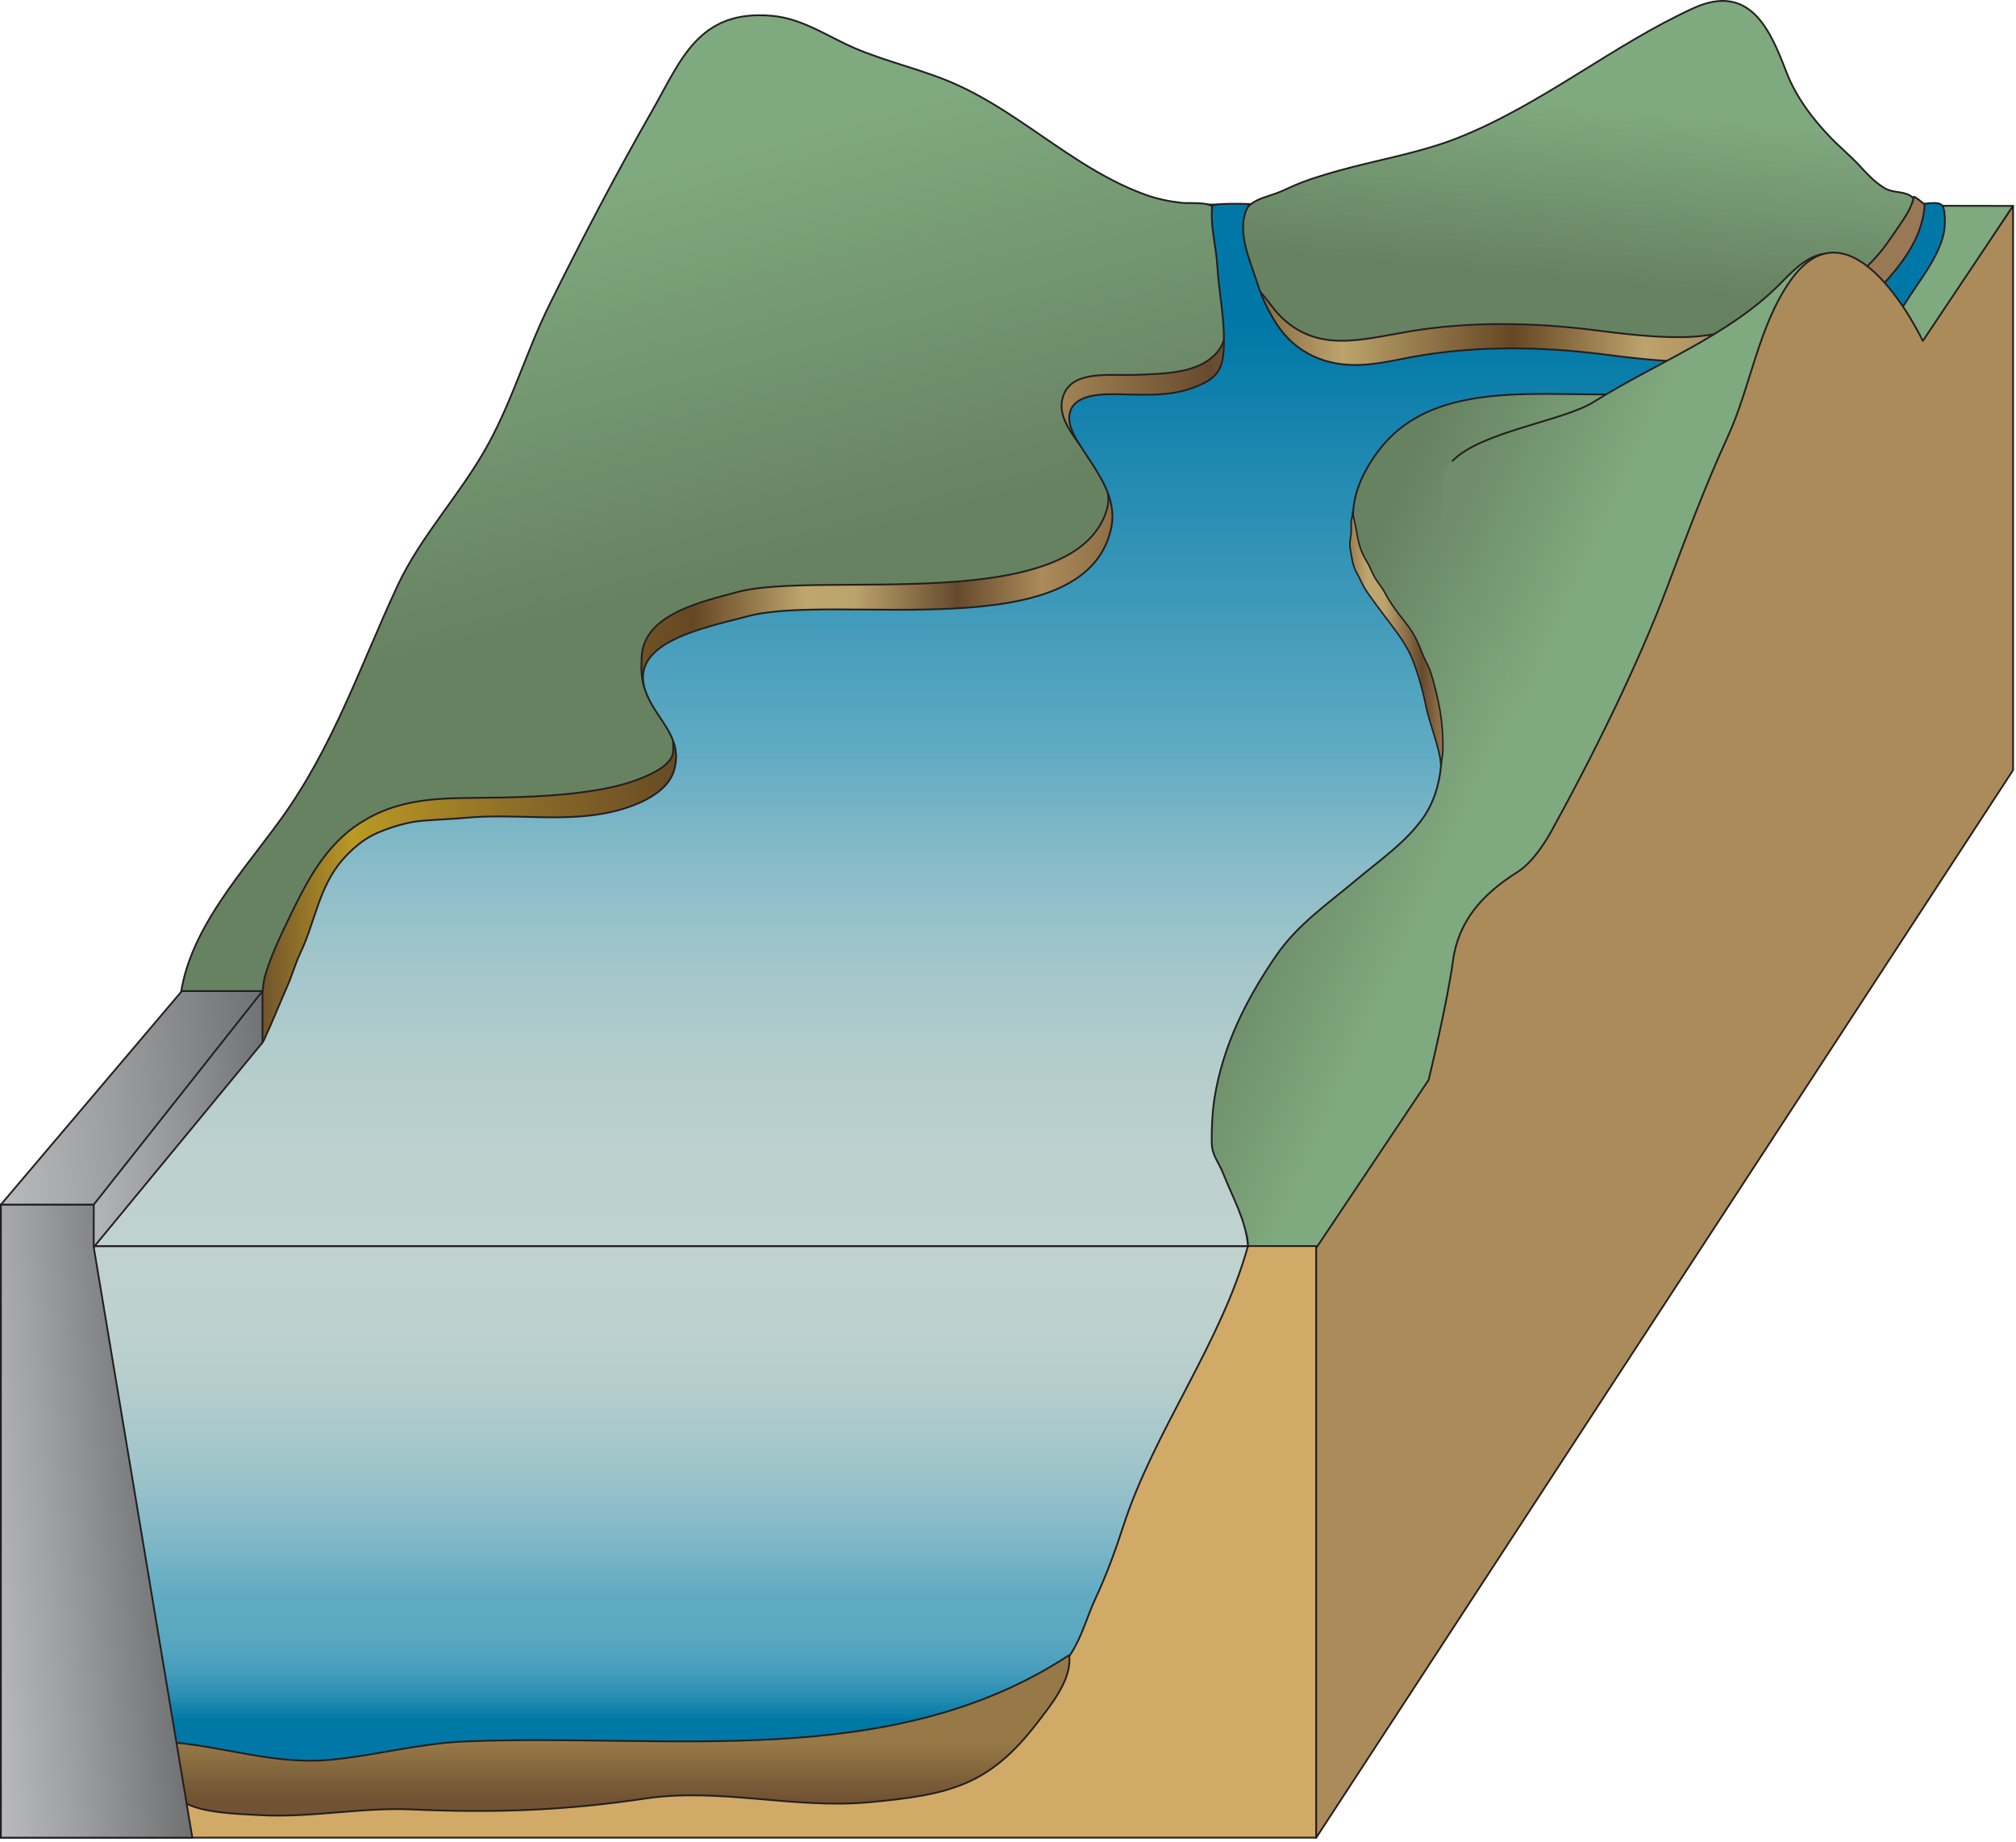 
        <svg xmlns:rdf="http://www.w3.org/1999/02/22-rdf-syntax-ns#" xmlns="http://www.w3.org/2000/svg" xmlns:cc="http://creativecommons.org/ns#" xmlns:xlink="http://www.w3.org/1999/xlink" xmlns:dc="http://purl.org/dc/elements/1.1/" x="0px" y="0px" width="568" height="519" viewBox="0 0 568 519" xml:space="preserve">
            <title>Australia QLD: Somerset Dam</title>
            <desc xmlns:ian_image_library="https://ian.umces.edu/media-library/">
                <ian_image_library:title>Australia QLD: Somerset Dam</ian_image_library:title>
                <ian_image_library:descr>Illustration of ecosystem base with Somerset Dam in Queensland, Australia</ian_image_library:descr>
                <ian_image_library:scene>
                    <ian_image_library:contains>diagram, template, base, ecosystem, aquatic, freshwater river, stream, tributary, Australia, QueenslQLD, Somerset, Dam, Lake, Somerset, Stanley River</ian_image_library:contains>
                    <ian_image_library:when>2005-03-03</ian_image_library:when>
                </ian_image_library:scene>
            </desc>
            
 <defs></defs>
 <linearGradient id="ian_symbols_f98c3726c10eef94f18ec808d1cc26a7" y2="200.13" gradientUnits="userSpaceOnUse" x2="353.05" gradientTransform="matrix(1 0 0 .921 0 46.07)" y1="221.3" x1="404.2">
  <stop stop-color="#7FA97F" offset="0"/>
  <stop stop-color="#678261" offset="1"/>
 </linearGradient>
 <polygon stroke-linejoin="round" fill="url(#ian_symbols_f98c3726c10eef94f18ec808d1cc26a7)" stroke="#231F20" stroke-linecap="round" stroke-width=".5" points="374.21 351.96 5.855 351.96 203.3 57.388 567.18 58.007"/>
 <linearGradient id="ian_symbols_92a21e2041a50784b1663bd412b61022" y2="34.808" gradientUnits="userSpaceOnUse" x2="440.77" gradientTransform="matrix(1 0 0 .921 0 46.07)" y1="-17.53" x1="446.11">
  <stop stop-color="#7FA97F" offset="0"/>
  <stop stop-color="#678261" offset="1"/>
 </linearGradient>
 <path stroke="#231F20" stroke-width=".5" d="m503.25 20.165c2.725 7.038 7.256 13.162 12.647 18.726 2.643 2.727 5.662 5.198 8.209 7.991 2.024 2.222 4.104 4.411 6.743 6.05 2.319 1.44 5.005.881 7.191 2.092 3.922 2.17-.561 5.81-.97 8.096-.412 2.301-.121 4.186-1.508 6.305-2.918 4.464-8.71 7.425-13.308 10.224-15.047 9.159-27.238 17.858-46.393 18.044-16.931.162-34.127 1.322-50.93 2.971-20.276 1.988-58.59 17.945-72.309-.771-4.725-6.445-8.035-14.125-8.188-21.945-.076-3.925.704-7.813 2.481-11.396 1.405-2.83 2.885-6.979 5.514-9.031 2.104-1.645 4.776-2.162 7.254-3.09 2.279-.852 4.433-2.016 6.717-2.892 4.82-1.848 9.835-3.247 14.863-4.536 9.871-2.528 20.086-4.421 29.522-8.167 23.696-9.405 43.642-26.167 66.339-36.534 16.14-7.365 21.8 6.66 26.14 17.867z" fill="url(#ian_symbols_92a21e2041a50784b1663bd412b61022)"/>
 <linearGradient id="ian_symbols_728b5243e6bd5c2419bd039a0cb30bf6" y2="126.31" gradientUnits="userSpaceOnUse" x2="197.86" gradientTransform="matrix(1 0 0 .921 0 46.07)" y1="8.691" x1="163.56">
  <stop stop-color="#7FA97F" offset="0"/>
  <stop stop-color="#678261" offset="1"/>
 </linearGradient>
 <path stroke="#231F20" stroke-width=".5" d="m346.34 73.947c-.978-2.744-.979-5.668-1.722-8.459-.473-1.775-1.422-5.639-2.667-7.016-1.576-1.74-6.796-1.082-9.074-1.337-3.493-.392-6.896-1.103-10.173-2.283-6.497-2.341-12.51-5.646-18.242-9.256-11.453-7.21-21.961-15.778-34.457-21.532-9.41-4.332-19.75-6.447-29.24-10.519-7.634-3.274-14.572-8.323-23.31-9.095-20.626-1.82-25.554 12.461-33.537 26.439-10.396 18.199-19.861 36.262-29.11 54.955-6.418 12.973-10.282 26.495-17.225 39.24-7.648 14.041-18.929 25.635-25.643 40.065-10.481 22.523-18.127 45.433-33.023 65.926-12.493 17.185-29.305 34.835-28.402 56.758.333 8.103 28.862-3.767 31.177-4.956 14.368-7.381 24.468-15.68 34.828-27.563 11.589-13.293 14.901-17.07 33.468-19.89 18.229-2.767 35.776-7.985 53.588-12.312 31.572-7.666 63.422-17.721 94.217-27.541 21.496-6.854 40.766-16.67 56.378-31.664 10.872-10.443 22.336-25.049 18.452-40.64-2.368-9.5-11.559-24.438-16.564-33.494-3.08-5.546-7.58-9.79-9.73-15.829z" fill="url(#ian_symbols_728b5243e6bd5c2419bd039a0cb30bf6)"/>
 <rect height="166.66" width="370.58" stroke="#231F20" y="351.04" x=".25" stroke-width=".5" fill="#D1AA67"/>
 <linearGradient id="ian_symbols_0e2384a451fd9634196d42820f554d24" y2="202.78" gradientUnits="userSpaceOnUse" x2="540.23" gradientTransform="matrix(1 0 0 .921 0 46.07)" y1="201.97" x1="70.137">
  <stop stop-color="#664A2D" offset="0"/>
  <stop stop-color="#BA9924" offset=".062"/>
  <stop stop-color="#8E6E28" offset=".158"/>
  <stop stop-color="#654724" offset=".266"/>
  <stop stop-color="#BEA66E" offset=".333"/>
  <stop stop-color="#BDA36C" offset=".362"/>
  <stop stop-color="#664A2D" offset=".424"/>
  <stop stop-color="#AB8B59" offset=".475"/>
  <stop stop-color="#664A2D" offset=".576"/>
  <stop stop-color="#BDA36C" offset=".655"/>
  <stop stop-color="#654724" offset=".757"/>
  <stop stop-color="#BDA36C" offset=".836"/>
  <stop stop-color="#997855" offset=".927"/>
 </linearGradient>
 <path stroke="#231F20" stroke-width=".5" d="m151.75 409.54l-130.07-58.49c1.646-2.361.114-5.529 1.113-8.034.8-2.004 2.329-3.658 3.218-5.62 2.468-5.435 4.377-10.984 7.721-16.068 6.237-9.482 12.458-19.171 20.875-27.219 3.935-3.762 8.766-7.871 14.138-9.854 2.215-.817 3.668-.824 4.649-3.088.843-1.943.686-4.149 1.264-6.155 1.53-5.311 3.895-10.378 6.311-15.394 4.518-9.376 9.655-20.082 18.829-26.642 9.8-7.005 19.923-8.065 32.001-8.181 12.559-.121 25.334-.216 37.747-2.461 3.925-.71 7.821-1.732 11.468-3.248 3.039-1.263 6.84-3.064 8.283-5.94.602-1.202.291-3.104.349-4.407.062-1.396.604-3.469-.134-4.753-.723-1.26-2.108-2.509-3.16-3.544-5.217-5.137-5.924-8.309-5.547-15.498.624-11.957 16.98-15.49 27.126-18.195 22.824-6.08 95.118 6.903 103.94-23.279 3.361-11.496-15.377-21.035-12.484-31.389 2.262-8.092 13.154-6.144 20.974-6.491 6.569-.291 15.417-.315 20.687-4.556 8.667-6.975-.234-13.266 5.671-19.884 3.273-3.669 6.513-1.104 8.924 1.695 1.613 1.872 2.922 3.953 4.668 5.776 10.542 11.014 23.137 7.06 36.607 4.775 16.899-2.865 34.855-2.6 51.889-.441 8.192 1.039 16.406 2.082 24.694 2.031 7.784-.049 15.022-1.708 22.357-3.981 5.009-1.552 10.305-2.702 14.994-4.987 6.792-3.313 13.462-8.701 18.233-14.175 2.112-2.421 4.006-5.3 5.804-7.929 1.673-2.447 3.872-5.615 4.291-8.454.071-.491 4.403 3.233 4.814 3.623 2.076 1.974 1.55 4.579 1.21 7.243-.129 1.011-.508 1.86-.871 2.809-.812 2.129-.156 4.171-2.304 5.641-2.146 1.469-3.927 3.377-5.915 5.022-4.313 3.569-8.981 6.778-13.911 9.608-9.883 5.671-20.846 9.842-32.269 12.088-1.975.389-3.965.719-5.963.988-12.859 1.727-25.676 1.861-38.641 1.773-20.957-.14-46.224-2.104-59.69 15.85-4.222 5.629-5.429 10.821-7.198 17.197-1.808 6.51-5.617 11.805-9.073 17.648-4.819 8.146-5.125 20.842-7.086 29.928-3.698 17.122-11.854 31.688-16.538 48.479-2.542 9.113-4.477 18.342-7.022 27.258-1.813 6.353-7.118 11.288-8.832 17.516-1.893 6.881 1.627 10.777 5.778 15.984 5.798 7.271 2.564 13.993 3.058 22.729.362 6.413 2.906 12.127 6.729 17.403 1.805 2.488 2.565 5.173 3.58 7.922 1.087 2.938 2.7 5.688 2.487 8.88l-199.79 58.48z" fill="url(#ian_symbols_0e2384a451fd9634196d42820f554d24)"/>
 <linearGradient id="ian_symbols_878ce7a379525814d10c12a2bb4e3684" y2="475.96" gradientUnits="userSpaceOnUse" x2="181.21" gradientTransform="matrix(1 0 0 .921 0 46.07)" y1="332.27" x1="181.21">
  <stop stop-color="#C0D2CE" offset=".006"/>
  <stop stop-color="#BDD1CE" offset=".174"/>
  <stop stop-color="#B2CCCC" offset=".318"/>
  <stop stop-color="#A0C5CA" offset=".453"/>
  <stop stop-color="#87BBC8" offset=".583"/>
  <stop stop-color="#68AEC4" offset=".708"/>
  <stop stop-color="#60ABC3" offset=".735"/>
  <stop stop-color="#5DA9C2" offset=".804"/>
  <stop stop-color="#54A4BF" offset=".855"/>
  <stop stop-color="#449CBB" offset=".901"/>
  <stop stop-color="#2D90B4" offset=".943"/>
  <stop stop-color="#1081AC" offset=".982"/>
  <stop stop-color="#0078A7" offset="1"/>
 </linearGradient>
 <path stroke="#231F20" stroke-width=".5" d="m351.61 351.04c-7.666 27.578-26.51 52.151-35.205 79.13-2.206 6.842-4.714 13.617-7.772 20.187-2.458 5.279-3.727 10.629-6.979 15.621-1.485 2.279-2.567 4.908-4.567 6.875-2.195 2.159-4.713 2.938-6.904 5.246-5.599 5.891-12.091 11.046-19.222 15.346-11.985 7.226-30.662 4.258-44.211 4.816-24.804 1.021-48.519.931-73.308-.624-32.143-2.015-66.23 13.271-97.707 3.404-38.042-11.922-23.058-53.442-36.523-81.688-10.521-22.067-12.151-46.981.854-68.313h331.55z" fill="url(#ian_symbols_878ce7a379525814d10c12a2bb4e3684)"/>
 <linearGradient id="ian_symbols_6f37b7fbe5d02bb4b5bdf8f2639271e0" y2="8.974" gradientUnits="userSpaceOnUse" x2="283.32" gradientTransform="matrix(1 0 0 .921 2.898 52.782)" y1="334.58" x1="283.32">
  <stop stop-color="#C0D2CE" offset=".006"/>
  <stop stop-color="#BDD1CE" offset=".119"/>
  <stop stop-color="#B2CCCC" offset=".216"/>
  <stop stop-color="#A0C5CA" offset=".307"/>
  <stop stop-color="#87BBC8" offset=".395"/>
  <stop stop-color="#68AEC4" offset=".479"/>
  <stop stop-color="#60ABC3" offset=".497"/>
  <stop stop-color="#0078A7" offset=".898"/>
 </linearGradient>
 <path stroke="#231F20" stroke-width=".5" d="m24.456 351.04h327.15c-.467-7.037-4.391-13.874-6.971-20.421-1.318-3.343-3.185-5.091-3.239-8.775-.056-3.688.168-8.578.744-12.229 2.345-14.864 8.81-27.787 17.28-40.209 6.104-8.946 14.487-14.612 22.872-21.653 6.686-5.613 13.839-10.45 18.787-17.528 6.809-9.739 5.664-23.911 3.498-34.751-5.274-26.395-37.429-40.158-16.158-68.521 13.467-17.953 38.733-15.989 59.69-15.849 12.965.087 25.781-.048 38.64-1.774 9.829-1.32 19.394-4.221 28.314-8.176 9.17-4.066 16.849-7.93 21.864-15.966 3.292-5.276 7.371-10.267 9.65-16.017.915-2.312 1.475-4.703 1.387-7.169-.039-1.136-.075-2.467-.437-3.56-.599-1.816-3.483-1.143-5.223-1.063-.461 8.291-4.851 14.899-10.44 21.311-4.773 5.474-11.443 10.862-18.236 14.175-4.688 2.285-9.984 3.436-14.993 4.987-7.335 2.273-14.574 3.933-22.358 3.981-8.286.051-16.501-.992-24.693-2.03-17.033-2.158-34.989-2.425-51.889.44-7.484 1.269-14.517 3.368-22.248 2.28-7.569-1.064-13.648-5.038-17.582-10.979-2.313-3.494-4.31-7.598-5.537-11.529-2.178-6.979-6.545-15.559-2.316-22.543-.94-.021-10.388-.357-10.487.648-.561 5.676 1.1 11.1 1.442 16.705.492 8.045 2.25 15.516 1.804 23.668-.349 6.369-2.596 8.578-9.06 10.893-7.057 2.526-14.744 1.704-22.137 1.663-5.296-.029-12.406.7-12.326 6.921.038 2.958 2.332 6.393 3.966 8.9 4.395 6.744 9.647 13.658 7.837 21.992-7.395 33.91-77.281 18.055-102.35 24.733-13.203 3.517-34.466 7.567-28.523 21.934 3.159 7.64 10.312 12.24 7.771 21.382-1.805 6.494-10.257 9.987-16.705 11.592-13.428 3.385-28.013.586-41.727 1.864-4.15.386-8.26.513-12.417.848-4.249.343-8.827 1.751-12.695 3.395-3.921 1.666-7.259 4.581-9.926 7.636-6.601 7.562-7.755 17.617-11.807 26.121-1.483 3.111-2.343 6.317-3.723 9.456-2.129 4.841-4.357 10.445-6.639 15.294-.412.874-1.673 1.522-2.434 2.185-.973.849-2.558.561-3.597 1.39-2.982 2.378-4.554 4.605-8.067 6.41-5.141 2.642-7.601 2.957-11.132 7.475-6.454 8.257-9.501 16.662-14.784 25.212-1.566 2.536-4.26 4.86-5.355 7.62l-4.46 7.65z" fill="url(#ian_symbols_6f37b7fbe5d02bb4b5bdf8f2639271e0)"/>
 <linearGradient id="ian_symbols_3337c685362de384e5c8eddc3b464c6a" y2="92.226" gradientUnits="userSpaceOnUse" x2="416.96" gradientTransform="matrix(1 0 0 .921 0 46.07)" y1="113.56" x1="468.12">
  <stop stop-color="#7FA97F" offset=".275"/>
  <stop stop-color="#6F8D6A" offset="1"/>
 </linearGradient>
 <path d="m474.24 194.9c.368-2.999 1.584-6.95 2.837-9.769 1.396-3.138 5.142-4.197 6.519-7.525 2.039-4.938 2.555-10.105 5.309-14.885.255-.443.521-.875.801-1.295 4.154-6.247 11.104-9.111 14.771-16.507 2.121-4.278 3.587-8.843 4.866-13.378 2.423-8.588 4.049-17.441 4.402-26.308.169-4.241.063-8.542-.698-12.739-.433-2.381.188-4.567.284-6.986.104-2.627-.072-5.253-.087-7.879-.012-2.02.459-4.074.131-6.073-5.239 1.233-8.754 5.329-12.237 8.794-14.496 14.418-34.766 21.968-52.168 32.916-7.82 4.92-28.206 7.849-37.607 14.756-2.784 2.045-4.605 4.44-4.852 7.338-.236 2.902-.395 7.819-.45 13.617-.14 14.729 17.114 33.141 18.72 40.671 3.546 16.638 7.916 50.197 12.556 44.497 11.75-14.43 34.35-18.42 36.91-39.24z" fill="url(#ian_symbols_3337c685362de384e5c8eddc3b464c6a)"/>
 <path stroke="#231F20" stroke-width=".5" d="m404.43 302.8c-2.447.18 8.128-14.888 8.328-15.354 2.862-6.688-1.134-14.819 2.704-21.127 3.558-5.846 11.546-8.117 15.011-14.016 3.349-5.703 41.206-36.58 43.766-57.407.368-2.999 1.584-6.95 2.837-9.769 1.396-3.138 5.142-4.197 6.519-7.525 2.039-4.938 2.555-10.105 5.309-14.885.255-.443.521-.875.801-1.295 4.154-6.247 11.104-9.111 14.771-16.507 2.121-4.278 3.587-8.843 4.866-13.378 2.423-8.588 4.049-17.441 4.402-26.308.169-4.241.063-8.542-.698-12.739-.433-2.381.188-4.567.284-6.986.104-2.627-.072-5.253-.087-7.879-.012-2.02.459-4.074.131-6.073-5.239 1.233-8.754 5.329-12.237 8.794-14.496 14.418-34.766 21.968-52.168 32.916-8.519 5.359-31.947 8.356-39.847 16.706" fill="none"/>
 <path stroke-linejoin="round" d="m504.46 79.041c-9.031 12.779-11.21 29.92-17.659 43.954-6.455 14.046-11.753 28.344-17.198 42.747-8.252 21.825-20.914 47.372-32.291 68.016-2.238 4.062-5.68 9.336-9.896 11.994-9.783 6.156-16.537 13.721-18.055 24.971-1.614 11.959-6.858 33.517-6.858 33.517l-31.671 47.355v166.12l196.35-300.77-.001-158.93-25.439 38.037c0-.013-19.73-41.848-37.28-17.016z" stroke="#231F20" stroke-linecap="round" stroke-width=".5" fill="#AB8B59"/>
 <linearGradient id="ian_symbols_99e9cf5f6c1f1db465ecd77d64296efd" y2="483.23" gradientUnits="userSpaceOnUse" x2="173.34" gradientTransform="matrix(1 0 0 .921 0 46.07)" y1="500.12" x1="173.34">
  <stop stop-color="#715233" offset="0"/>
  <stop stop-color="#967947" offset="1"/>
 </linearGradient>
 <path stroke="#231F20" stroke-width=".5" d="m301.21 466.29c-50.349 33.079-112.95 21.899-170.35 24.32-12.822.54-25.269 3.997-37.856 5.167-16 1.487-30.353-4.013-46.102-5.049-4.581-.301 2.395 15.305 4.832 16.897 4.847 3.169 15.533 3.381 21.268 3.718 14.393.846 28.719-2.233 43.041-1.593 23.127 1.036 43.128.315 65.795-3.074 20.768-3.106 41.777 2.985 62.965 1.056 22.9-2.088 33.84-4.82 47.181-22.059 4.18-5.41 10.19-12.74 9.23-19.4z" fill="url(#ian_symbols_99e9cf5f6c1f1db465ecd77d64296efd)"/>
 <linearGradient id="ian_symbols_e7d06bf84e7ae184e1ce81610f28245e" y2="317.89" gradientUnits="userSpaceOnUse" x2="17.484" y1="312.97" x1="78.925">
  <stop stop-color="#6D6E70" offset="0"/>
  <stop stop-color="#9C9EA0" offset=".575"/>
  <stop stop-color="#BBBDBF" offset="1"/>
 </linearGradient>
 <polygon stroke-linejoin="round" fill="url(#ian_symbols_e7d06bf84e7ae184e1ce81610f28245e)" stroke="#231F20" stroke-linecap="round" stroke-width=".5" points="73.958 279.21 73.958 293.71 26.41 351.34 21.425 338.21"/>
 <linearGradient id="ian_symbols_10d5768fb6e02184fdda7722929f42f1" y2="431.42" gradientUnits="userSpaceOnUse" x2="-8.842" y1="426.79" x1="49.032">
  <stop stop-color="#6D6E70" offset="0"/>
  <stop stop-color="#9C9EA0" offset=".575"/>
  <stop stop-color="#BBBDBF" offset="1"/>
 </linearGradient>
 <polygon stroke="#231F20" stroke-width=".5" points="26.41 351.34 26.411 339.36 .25 339.36 .25 517.71 54.186 517.71" fill="url(#ian_symbols_10d5768fb6e02184fdda7722929f42f1)"/>
 <linearGradient id="ian_symbols_20a1f7340aaa25540512f0b165e341f0" y2="312.8" gradientUnits="userSpaceOnUse" x2="-5.051" y1="306.05" x1="79.21">
  <stop stop-color="#6D6E70" offset="0"/>
  <stop stop-color="#9C9EA0" offset=".575"/>
  <stop stop-color="#BBBDBF" offset="1"/>
 </linearGradient>
 <polygon stroke-linejoin="round" fill="url(#ian_symbols_20a1f7340aaa25540512f0b165e341f0)" stroke="#231F20" stroke-linecap="round" stroke-width=".5" points="26.411 339.36 .25 339.36 51.228 279.21 73.958 279.21"/>
 <linearGradient id="ian_symbols_1d18c244e4278c0425e846264b3c91a4" y2="144.53" gradientUnits="userSpaceOnUse" x2="497.13" gradientTransform="matrix(1 0 0 .921 0 46.07)" y1="145.6" x1="329.38">
  <stop stop-color="#664A2D" offset="0"/>
  <stop stop-color="#BA9924" offset=".062"/>
  <stop stop-color="#8E6E28" offset=".158"/>
  <stop stop-color="#654724" offset=".266"/>
  <stop stop-color="#BEA66E" offset=".333"/>
  <stop stop-color="#BDA36C" offset=".362"/>
  <stop stop-color="#664A2D" offset=".424"/>
  <stop stop-color="#AB8B59" offset=".475"/>
  <stop stop-color="#664A2D" offset=".576"/>
  <stop stop-color="#BDA36C" offset=".655"/>
  <stop stop-color="#654724" offset=".757"/>
  <stop stop-color="#BDA36C" offset=".836"/>
  <stop stop-color="#997855" offset=".927"/>
 </linearGradient>
 <path stroke="#231F20" stroke-width=".432" d="m381.39 159.38c.212.687.482 1.352.849 1.98.968 1.662 1.587 3.414 2.682 5.036 1.592 2.357 3.304 4.646 5.015 6.931 2.914 3.895 6.169 7.857 7.97 12.319 1.407 3.485 2.43 7.087 3.288 10.714.326 1.382.563 2.791.923 4.165.895 3.399 2.088 6.729 2.96 10.107.396 1.54.824 3.241.86 4.829-.024-1.068.468-2.045.531-3.09.134-2.26.063-4.537-.102-6.795-.264-3.641-.883-7.258-1.797-10.809-.535-2.075-1.017-4.196-1.793-6.215-.243-.634-.52-1.232-.839-1.826-1.036-1.934-1.731-4.094-2.651-6.088-.879-1.904-2.044-3.699-3.39-5.36-2.06-2.542-4.192-5.407-5.693-8.251-.893-1.692-2.095-2.949-3.012-4.623-.833-1.52-1.38-3.13-2.317-4.588-.863-1.342-1.5-2.989-1.925-4.5-.541-1.918-.721-3.895-1.182-5.826-.275-1.152-.476-2.272-.715-3.434.161.782-.238 2.025-.334 2.829-.101.85-.008 1.63-.007 2.511.005 1.653-.619 3.461-.307 5.057.31 1.6.49 3.32.98 4.92z" fill="url(#ian_symbols_1d18c244e4278c0425e846264b3c91a4)"/>
</svg>
